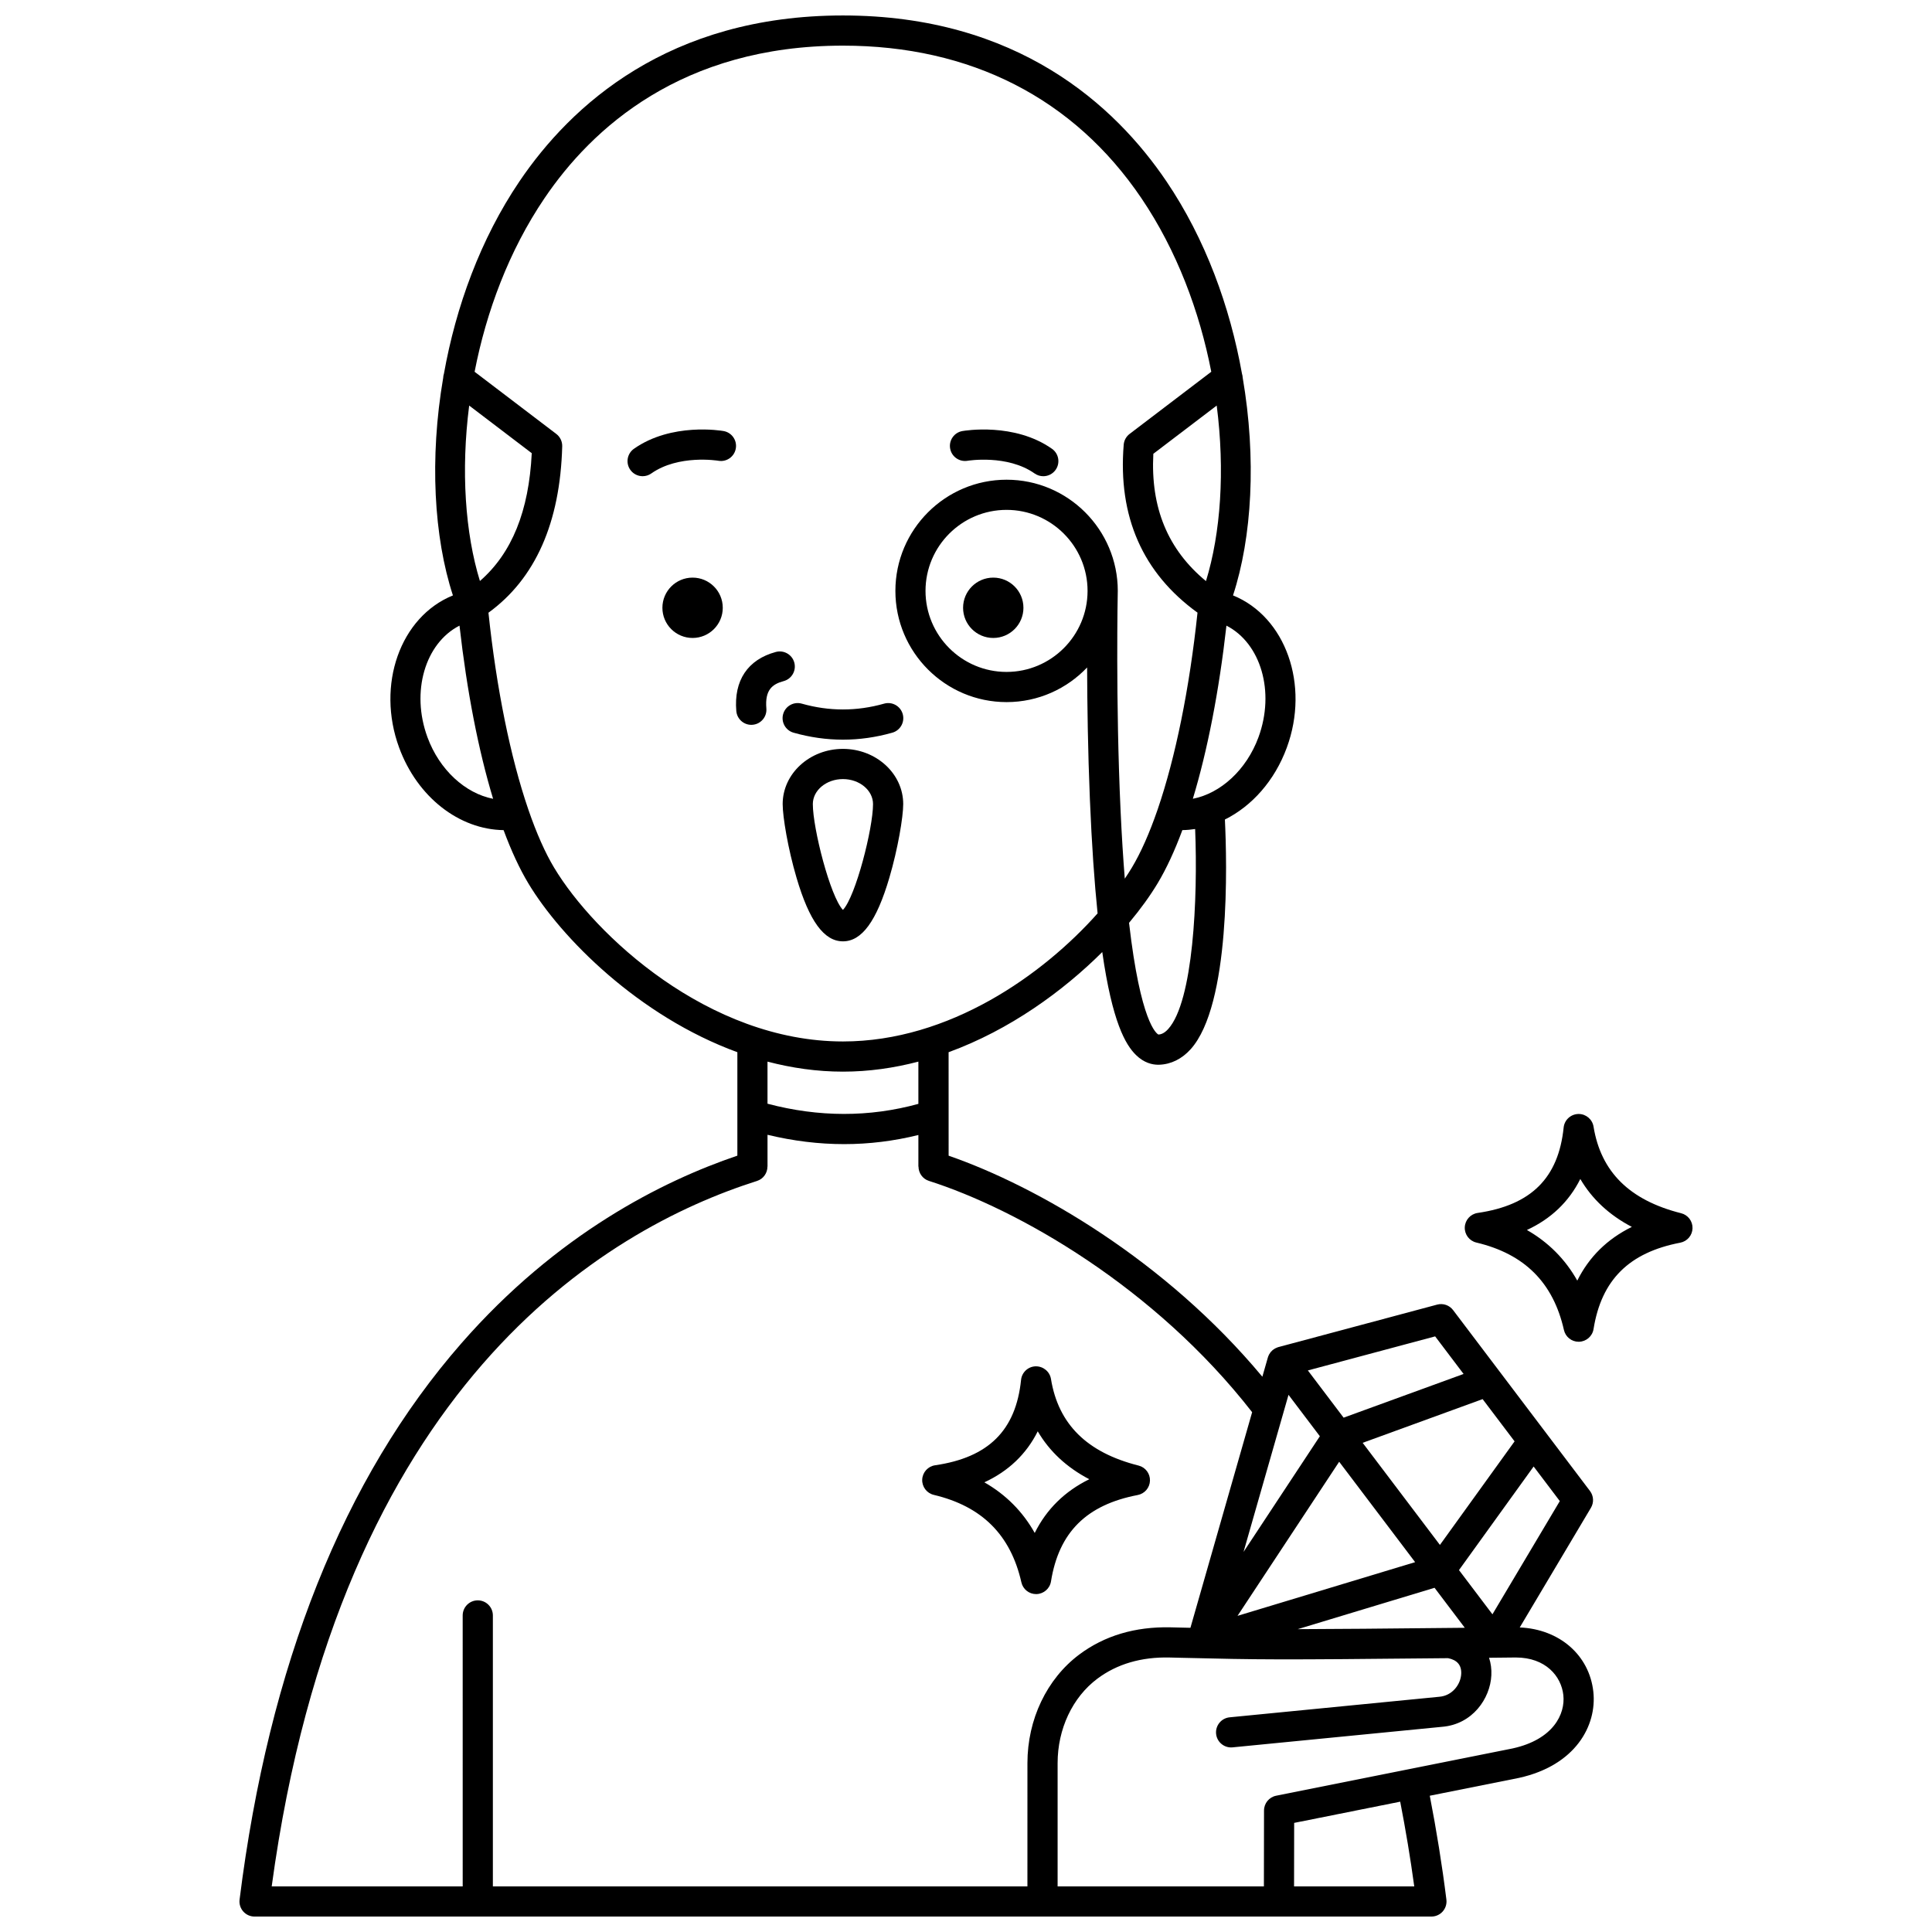 <?xml version="1.0" encoding="UTF-8"?>
<!-- Uploaded to: ICON Repo, www.svgrepo.com, Generator: ICON Repo Mixer Tools -->
<svg width="800px" height="800px" version="1.1" viewBox="144 144 512 512" xmlns="http://www.w3.org/2000/svg">
 <defs>
  <clipPath id="a">
   <path d="m207 148.09h360v503.81h-360z"/>
  </clipPath>
 </defs>
 <path d="m400.41 266.11c0.105-0.02 10.547-1.727 17.77 3.363 0.699 0.492 1.504 0.73 2.301 0.73 1.258 0 2.492-0.59 3.273-1.695 1.273-1.805 0.84-4.301-0.965-5.57-9.977-7.031-23.195-4.805-23.754-4.703-2.172 0.383-3.617 2.449-3.238 4.621 0.371 2.168 2.445 3.621 4.613 3.254z"/>
 <path d="m335.75 258.23c-0.559-0.098-13.773-2.324-23.754 4.703-1.805 1.273-2.238 3.766-0.965 5.57 0.777 1.105 2.016 1.695 3.273 1.695 0.797 0 1.598-0.234 2.301-0.73 7.195-5.07 17.59-3.394 17.766-3.363 2.18 0.387 4.242-1.074 4.625-3.246s-1.07-4.246-3.246-4.629z"/>
 <g clip-path="url(#a)">
  <path d="m546.75 575.29 18.859-31.703c0.832-1.398 0.734-3.16-0.246-4.457l-36.281-47.945c-0.98-1.297-2.648-1.871-4.223-1.449l-42.066 11.254c-0.043 0.012-0.086 0.031-0.129 0.043-0.051 0.016-0.102 0.035-0.152 0.051-0.438 0.152-0.836 0.375-1.188 0.66-0.039 0.031-0.074 0.062-0.113 0.094-0.168 0.148-0.328 0.305-0.473 0.48-0.023 0.027-0.047 0.062-0.066 0.094-0.125 0.16-0.238 0.332-0.336 0.516-0.02 0.039-0.043 0.074-0.062 0.113-0.082 0.164-0.16 0.336-0.223 0.516-0.016 0.043-0.023 0.09-0.035 0.137-0.008 0.023-0.02 0.039-0.023 0.062l-1.457 5.09c-25.715-30.871-59.703-50.457-83.141-58.578l-0.008-27.422c16.215-5.922 30.297-16.164 40.723-26.543 2.668 18.602 6.148 24.539 8.922 27.27 2.148 2.117 4.356 2.594 5.914 2.594 0.094 0 0.188 0 0.277-0.004 3.109-0.113 5.981-1.527 8.297-4.094 10.625-11.762 9.648-49.465 9.09-60.887 7.156-3.559 13.184-10.281 16.406-19.055 6.109-16.617-0.285-34.672-14.254-40.34 5.043-15.41 6.231-36.312 2.57-57.68-0.012-0.371-0.086-0.734-0.199-1.094-3.168-17.699-9.652-35.648-20.035-50.984-13.566-20.039-39.449-43.93-85.703-43.93-46.273 0-72.16 23.906-85.73 43.961-10.371 15.332-16.848 33.27-20.012 50.953-0.117 0.359-0.188 0.727-0.199 1.098-3.66 21.371-2.469 42.273 2.578 57.68-13.969 5.668-20.363 23.723-14.254 40.34 4.82 13.117 15.898 21.695 27.68 21.863 2.023 5.457 4.215 10.199 6.543 14.078 8.668 14.445 29.27 35.23 55.41 44.773v27.414c-19.859 6.734-47.773 20.738-73.113 49.703-31.258 35.727-51.043 85.336-58.805 147.45-0.145 1.137 0.211 2.281 0.969 3.144 0.754 0.859 1.848 1.352 2.992 1.352h311.89c1.145 0 2.238-0.492 2.996-1.352 0.758-0.859 1.113-2.004 0.973-3.141-1.129-9.086-2.621-18.324-4.406-27.527l23.656-4.731c14.965-3.312 20.672-13.852 19.691-22.828-1.062-9.723-9-16.59-19.504-17.039zm-61.281-61.645 8.305 10.973-20.223 30.656zm59.91 12.328-19.785 27.449-20.477-27.059 31.793-11.582zm-26.355 32.012-47.066 14.23 26.934-40.836zm5.144 6.797 8.02 10.598c-22.074 0.223-34.98 0.344-44.27 0.363zm15.344 7.027-8.867-11.719 19.785-27.449 6.934 9.164zm-15.184-73.656 7.535 9.961-31.793 11.582-9.473-12.516zm-70.746-81.449c-1.102 1.219-1.992 1.426-2.586 1.461-0.512-0.254-4.738-3.148-7.789-29.602 3.078-3.684 5.641-7.25 7.586-10.496 2.328-3.879 4.519-8.621 6.543-14.078 1.137-0.016 2.266-0.117 3.387-0.289 0.742 18.441-0.508 45.664-7.141 53.004zm23.93-77.336c-3.191 8.672-10.043 14.883-17.395 16.316 3.875-12.789 6.941-28.473 8.902-45.883 9.102 4.652 12.922 17.512 8.492 29.566zm-13.918-41.371c-10.109-8.352-14.703-19.441-13.949-33.738l16.797-12.781c2.211 17.262 1.066 33.801-2.848 46.52zm-192.41-0.023c-3.914-12.711-5.055-29.242-2.848-46.496l16.582 12.621c-0.754 15.363-5.269 26.508-13.734 33.875zm-13.906 41.395c-4.434-12.055-0.609-24.918 8.492-29.57 1.965 17.414 5.031 33.098 8.906 45.891-7.356-1.43-14.211-7.644-17.398-16.32zm33.574 34.586c-2.406-4.012-4.68-9.164-6.769-15.219-0.031-0.109-0.07-0.215-0.109-0.316-4.672-13.652-8.398-31.848-10.531-52.043 12.422-9.031 19-23.844 19.547-44.094 0.035-1.285-0.551-2.512-1.574-3.289l-21.641-16.469c3.106-15.969 9.113-32.094 18.512-45.98 12.48-18.453 36.34-40.449 79.105-40.449 33.836 0 61.18 13.977 79.078 40.414 9.406 13.895 15.422 30.031 18.527 46.012l-21.645 16.473c-0.902 0.688-1.473 1.727-1.562 2.856-1.555 19.055 5.039 34.008 19.559 44.508-2.133 20.199-5.859 38.402-10.531 52.059-0.043 0.105-0.078 0.215-0.113 0.324-2.09 6.051-4.363 11.203-6.769 15.215-0.562 0.938-1.191 1.91-1.859 2.898-0.426-5.305-0.805-11.289-1.117-18.043-1.344-29.094-0.75-57.844-0.742-58.129v-0.012c0-0.023 0.004-0.051 0.004-0.074 0-16.25-13.219-29.469-29.469-29.469-16.246 0-29.469 13.219-29.469 29.469 0 16.246 13.219 29.469 29.469 29.469 8.391 0 15.969-3.531 21.34-9.18 0.035 9.812 0.207 22.168 0.73 34.801 0.504 12.203 1.207 22.184 2.047 30.367-14.418 16.223-39.242 33.945-67.477 33.945-35.637 0-65.859-28.242-76.539-46.043zm119.89-51.887c-11.84 0-21.473-9.633-21.473-21.473s9.633-21.473 21.473-21.473c11.836 0 21.465 9.625 21.473 21.461v0.035c-0.02 11.832-9.645 21.449-21.473 21.449zm-43.355 105.93c6.883 0 13.57-0.973 19.992-2.656v11.195c-12.965 3.57-26.387 3.555-39.984-0.039v-11.156c6.422 1.684 13.109 2.656 19.992 2.656zm-22.777 28.969c1.703-0.539 2.769-2.117 2.769-3.812h0.02v-8.422c6.812 1.641 13.59 2.473 20.301 2.473 6.633 0 13.203-0.816 19.68-2.418v8.363h0.031c0.004 1.691 1.066 3.262 2.766 3.801 23.449 7.484 59.707 27.992 85.652 61.297l-16.355 57.137c-0.656-0.016-1.328-0.031-2.019-0.047l-3.285-0.078c-9.355-0.199-17.48 2.211-24.172 7.223-8.59 6.438-13.719 17.191-13.719 28.762l-0.004 32.672h-141.66v-71.805c0-2.207-1.789-4-4-4-2.207 0-4 1.789-4 4l0.004 71.805h-50.617c18.023-132.7 88.125-174.09 128.61-186.95zm174.18 186.95h-31.852l0.027-16.832 28.102-5.621c1.457 7.496 2.711 15.016 3.723 22.453zm26.121-36.574-62.719 12.543c-1.867 0.371-3.211 2.012-3.215 3.914l-0.031 20.117h-54.668v-32.664c0-9.066 3.934-17.43 10.516-22.367 5.215-3.91 11.672-5.805 19.184-5.625l3.285 0.078c21.148 0.5 23.695 0.562 70.492 0.094 2.418 0.48 3.594 1.871 3.484 4.152-0.137 2.773-2.32 5.801-5.824 6.078l-55.547 5.445c-2.195 0.215-3.805 2.172-3.59 4.371 0.203 2.062 1.941 3.609 3.973 3.609 0.133 0 0.262-0.008 0.395-0.02l55.469-5.438c8.113-0.637 12.809-7.508 13.109-13.652 0.082-1.668-0.137-3.231-0.609-4.652 2.273-0.023 4.625-0.047 7.082-0.074 7.957 0 12.062 5.004 12.605 9.957 0.551 5.027-2.648 11.754-13.391 14.133z"/>
 </g>
 <path d="m589.52 465.52c-13.664-3.445-21.258-10.949-23.215-22.949-0.316-1.938-1.992-3.356-3.945-3.356-0.039 0-0.078 0-0.117 0.004-2.004 0.059-3.656 1.594-3.859 3.586-1.379 13.383-8.621 20.574-22.785 22.637-1.898 0.277-3.332 1.863-3.418 3.781-0.086 1.918 1.203 3.625 3.07 4.066 12.77 3.031 20.363 10.613 23.207 23.18 0.414 1.828 2.039 3.113 3.898 3.113 0.043 0 0.086 0 0.129-0.004 1.914-0.062 3.519-1.473 3.82-3.363 2.09-13.012 9.395-20.285 22.988-22.891 1.84-0.355 3.191-1.938 3.242-3.812 0.059-1.875-1.199-3.535-3.016-3.992zm-27.523 17.855c-3.18-5.664-7.664-10.172-13.352-13.414 6.394-2.953 11.145-7.496 14.152-13.52 3.117 5.328 7.68 9.57 13.66 12.699-6.5 3.191-11.332 7.945-14.461 14.234z"/>
 <path d="m391.47 540.16c12.77 3.031 20.363 10.613 23.207 23.18 0.414 1.828 2.039 3.113 3.898 3.113 0.043 0 0.086 0 0.129-0.004 1.914-0.062 3.519-1.473 3.82-3.363 2.09-13.012 9.395-20.285 22.988-22.891 1.84-0.355 3.191-1.938 3.242-3.812 0.055-1.875-1.199-3.535-3.019-3.992-13.664-3.445-21.262-10.953-23.215-22.949-0.324-1.98-2.078-3.387-4.066-3.352-2.004 0.059-3.652 1.594-3.859 3.586-1.379 13.383-8.617 20.578-22.781 22.637-1.898 0.277-3.332 1.863-3.418 3.781-0.082 1.918 1.203 3.621 3.074 4.066zm27.543-16.844c3.117 5.328 7.68 9.57 13.66 12.695-6.5 3.191-11.332 7.945-14.461 14.234-3.18-5.664-7.66-10.172-13.348-13.414 6.391-2.949 11.141-7.492 14.148-13.516z"/>
 <path d="m354.3 338.17c4.336 1.227 8.738 1.852 13.086 1.852 4.348 0 8.746-0.621 13.086-1.852 2.125-0.602 3.359-2.812 2.758-4.938-0.602-2.125-2.809-3.363-4.938-2.758-7.254 2.055-14.559 2.055-21.812 0-2.125-0.605-4.336 0.633-4.938 2.758-0.602 2.125 0.633 4.336 2.758 4.938z"/>
 <path d="m335.54 305.07c0 4.414-3.582 7.996-8 7.996-4.414 0-7.996-3.582-7.996-7.996 0-4.418 3.582-7.996 7.996-7.996 4.418 0 8 3.578 8 7.996"/>
 <path d="m415.22 305.07c0 4.414-3.578 7.996-7.996 7.996-4.418 0-7.996-3.582-7.996-7.996 0-4.418 3.578-7.996 7.996-7.996 4.418 0 7.996 3.578 7.996 7.996"/>
 <path d="m351.68 324.5c2.133-0.574 3.394-2.769 2.82-4.902-0.574-2.133-2.769-3.394-4.902-2.82-7.441 2.008-11.156 7.562-10.469 15.652 0.18 2.086 1.926 3.66 3.977 3.66 0.113 0 0.23-0.004 0.344-0.016 2.199-0.188 3.832-2.125 3.644-4.324-0.41-4.879 1.535-6.43 4.586-7.25z"/>
 <path d="m379.69 376.61c2.269-7.699 3.672-16.125 3.672-19.52 0-8.066-7.168-14.629-15.973-14.629-8.809 0-15.973 6.562-15.973 14.629 0 3.391 1.402 11.82 3.672 19.52 3.387 11.5 7.297 16.855 12.305 16.855 5 0 8.91-5.356 12.297-16.855zm-20.281-19.516c0-3.656 3.578-6.629 7.977-6.629 4.398 0 7.977 2.977 7.977 6.629 0 6.465-4.613 24.508-7.977 28.043-3.363-3.539-7.977-21.578-7.977-28.043z"/>
</svg>